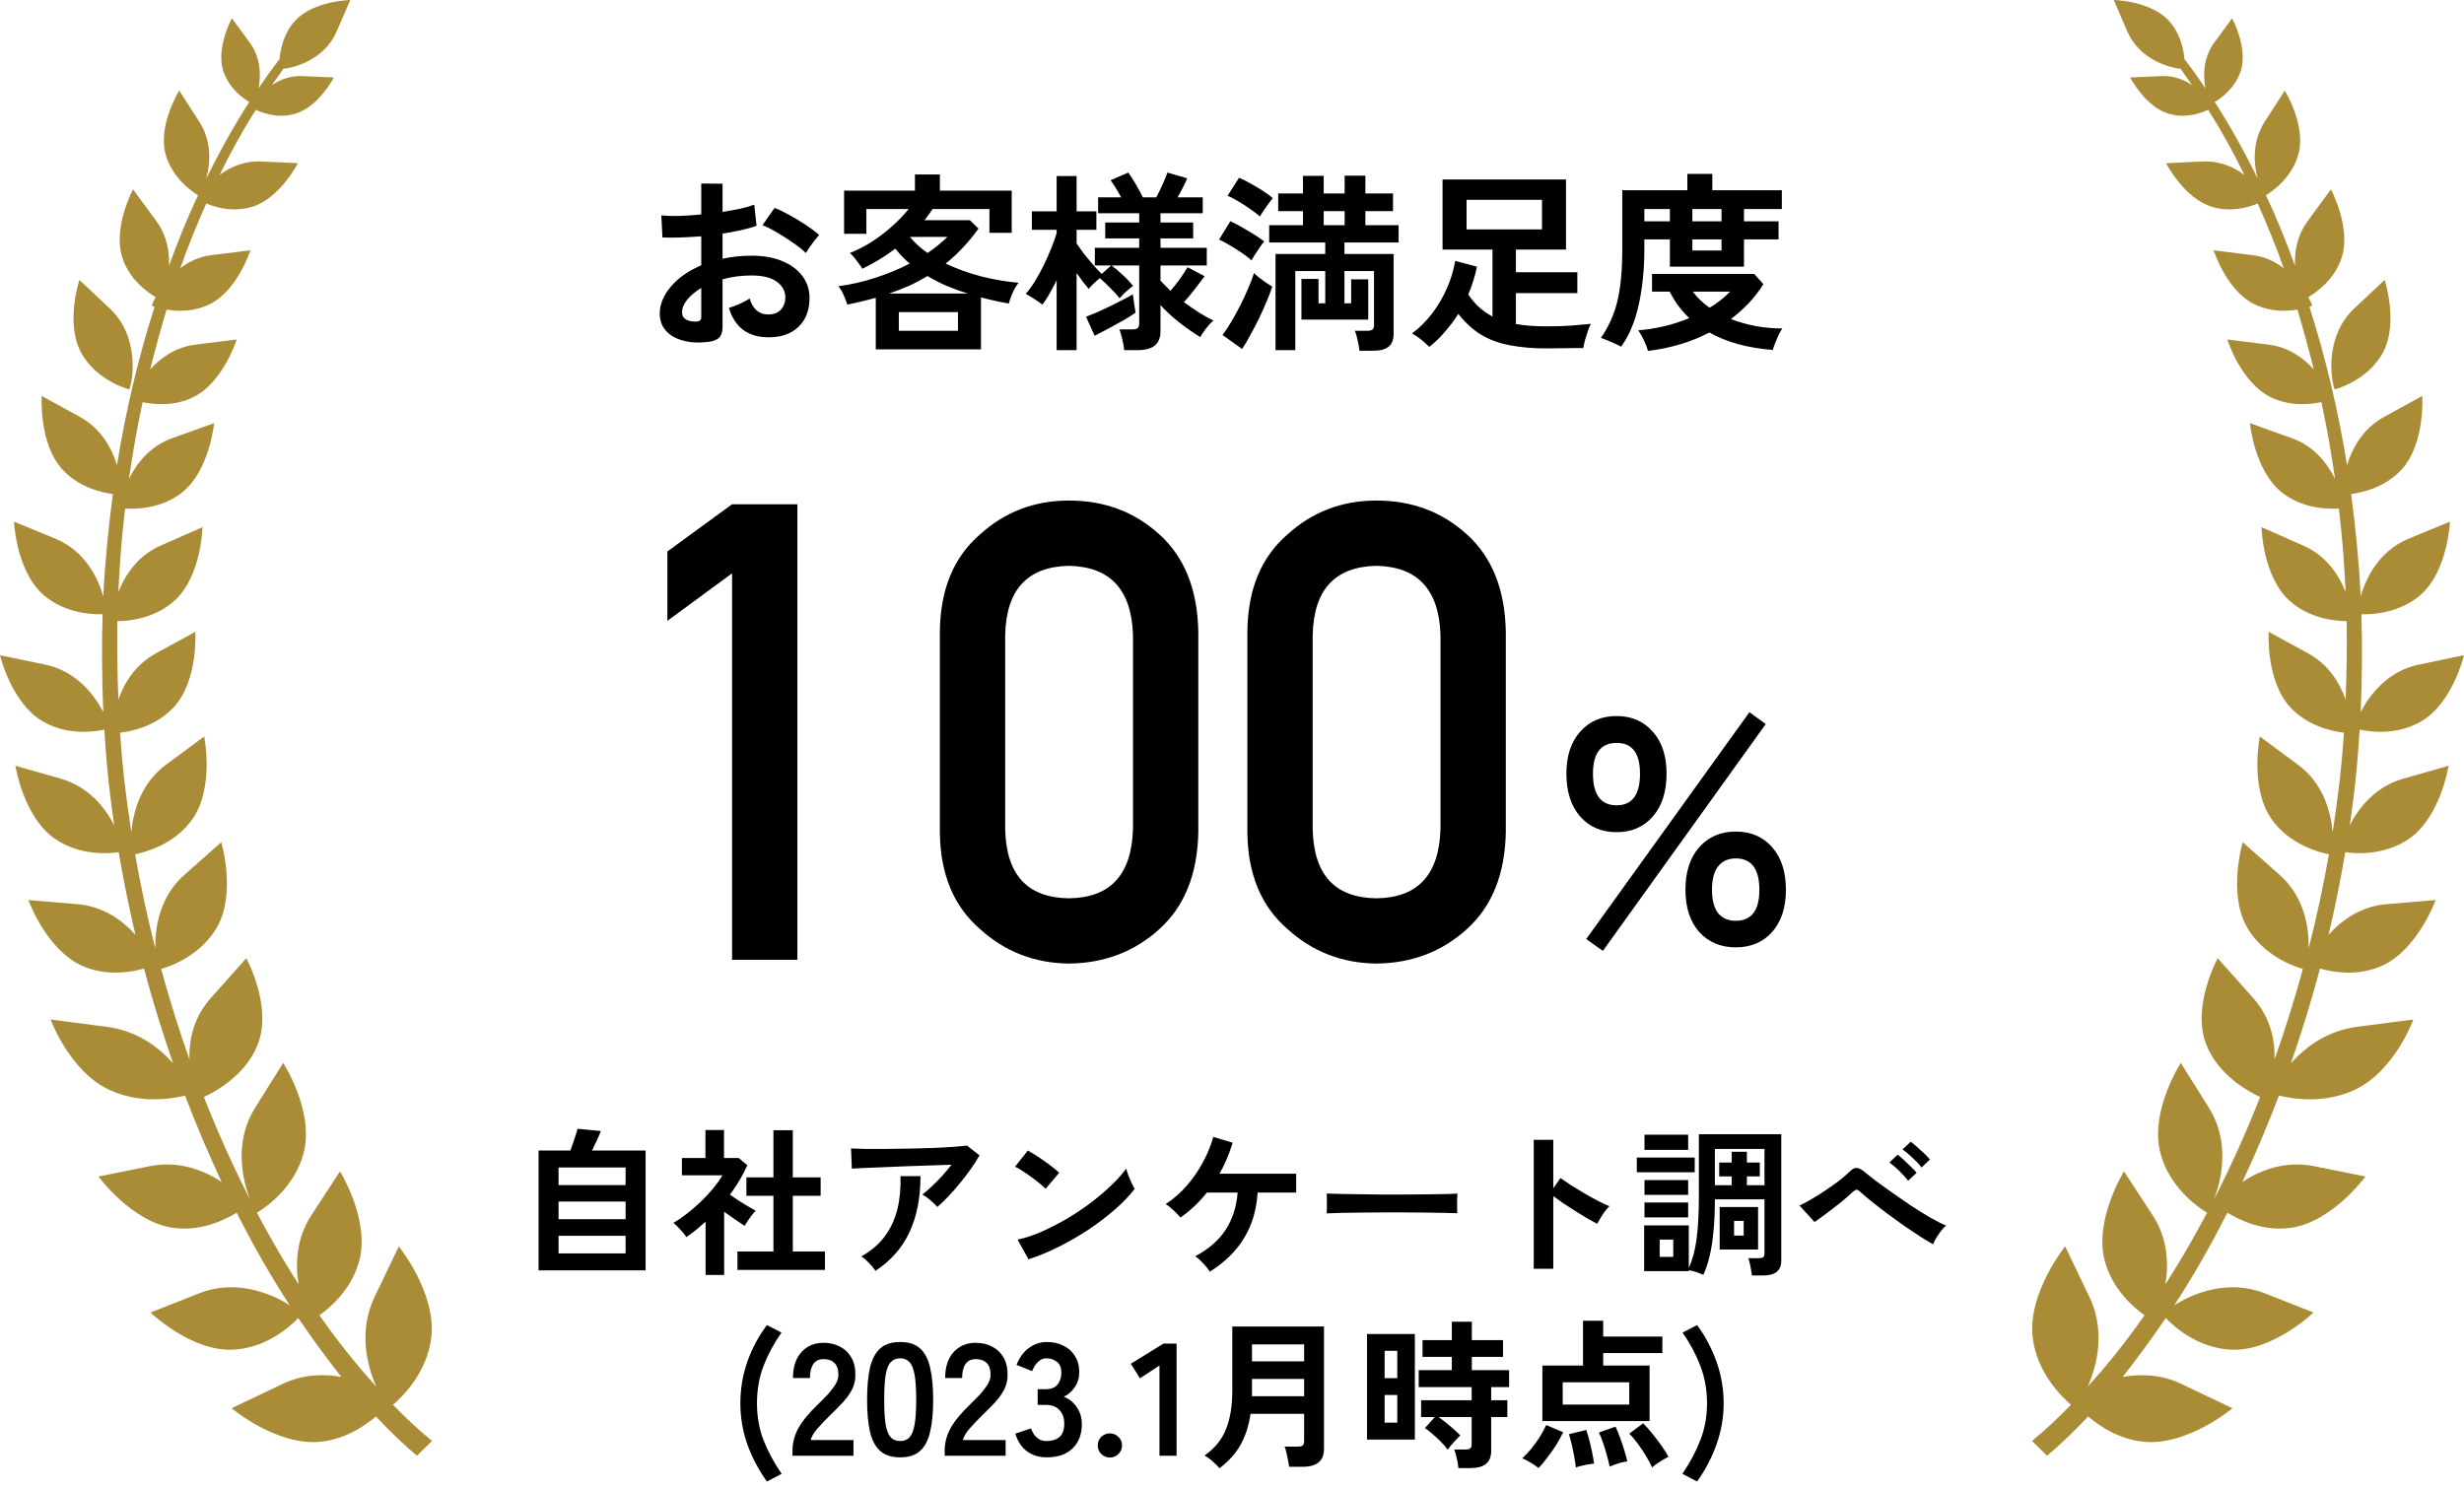 <svg width="154" height="93" viewBox="0 0 154 93" fill="none" xmlns="http://www.w3.org/2000/svg">
<path d="M101.04 52.02C100.093 52.02 99.333 51.693 98.76 51.04C98.187 50.387 97.9 49.493 97.9 48.36C97.9 47.253 98.187 46.38 98.76 45.74C99.333 45.087 100.093 44.76 101.04 44.76C101.973 44.76 102.727 45.087 103.3 45.74C103.873 46.38 104.16 47.253 104.16 48.36C104.16 49.493 103.873 50.387 103.3 51.04C102.727 51.693 101.973 52.02 101.04 52.02ZM108.48 59.22C107.547 59.22 106.787 58.9 106.2 58.26C105.627 57.607 105.34 56.727 105.34 55.62C105.34 54.5 105.627 53.613 106.2 52.96C106.787 52.307 107.547 51.98 108.48 51.98C109.427 51.98 110.187 52.307 110.76 52.96C111.333 53.613 111.62 54.5 111.62 55.62C111.62 56.727 111.333 57.607 110.76 58.26C110.187 58.9 109.427 59.22 108.48 59.22ZM100.18 59.44L99.14 58.7L109.34 44.52L110.36 45.26L100.18 59.44ZM108.48 57.56C109.467 57.56 109.96 56.913 109.96 55.62C109.96 54.313 109.467 53.66 108.48 53.66C108.013 53.66 107.647 53.827 107.38 54.16C107.127 54.48 107 54.967 107 55.62C107 56.26 107.127 56.747 107.38 57.08C107.647 57.4 108.013 57.56 108.48 57.56ZM101.04 50.34C102.013 50.34 102.5 49.68 102.5 48.36C102.5 47.08 102.013 46.44 101.04 46.44C100.053 46.44 99.56 47.08 99.56 48.36C99.56 49.68 100.053 50.34 101.04 50.34Z" fill="black"/>
<path d="M45.754 35.84V60H49.836V31.523H45.754L41.711 34.473V38.809L45.754 35.84ZM70.812 51.797C70.734 54.675 69.4 56.126 66.809 56.152C64.204 56.126 62.876 54.675 62.824 51.797V39.727C62.876 36.875 64.204 35.423 66.809 35.371C69.4 35.423 70.734 36.875 70.812 39.727V51.797ZM58.742 52.031C58.768 54.648 59.608 56.667 61.262 58.086C62.811 59.492 64.66 60.208 66.809 60.234C69.022 60.208 70.904 59.492 72.453 58.086C74.029 56.667 74.842 54.648 74.894 52.031V39.473C74.842 36.842 74.029 34.818 72.453 33.398C70.904 31.992 69.022 31.289 66.809 31.289C64.66 31.289 62.811 31.992 61.262 33.398C59.608 34.818 58.768 36.842 58.742 39.473V52.031ZM90.031 51.797C89.953 54.675 88.618 56.126 86.027 56.152C83.423 56.126 82.095 54.675 82.043 51.797V39.727C82.095 36.875 83.423 35.423 86.027 35.371C88.618 35.423 89.953 36.875 90.031 39.727V51.797ZM77.961 52.031C77.987 54.648 78.827 56.667 80.481 58.086C82.03 59.492 83.879 60.208 86.027 60.234C88.241 60.208 90.122 59.492 91.672 58.086C93.247 56.667 94.061 54.648 94.113 52.031V39.473C94.061 36.842 93.247 34.818 91.672 33.398C90.122 31.992 88.241 31.289 86.027 31.289C83.879 31.289 82.03 31.992 80.481 33.398C78.827 34.818 77.987 36.842 77.961 39.473V52.031Z" fill="black"/>
<path d="M44.26 21.372C43.668 21.444 43.144 21.416 42.688 21.288C42.232 21.168 41.876 20.964 41.62 20.676C41.364 20.388 41.236 20.028 41.236 19.596C41.236 19.028 41.464 18.472 41.92 17.928C42.384 17.376 43.02 16.928 43.828 16.584V14.772C43.388 14.804 42.96 14.828 42.544 14.844C42.136 14.86 41.756 14.86 41.404 14.844L41.332 13.464C41.636 13.496 42.008 13.508 42.448 13.5C42.888 13.484 43.348 13.452 43.828 13.404V11.472L45.16 11.484V13.248C45.56 13.184 45.932 13.116 46.276 13.044C46.628 12.964 46.916 12.88 47.14 12.792L47.284 14.112C47.004 14.216 46.68 14.308 46.312 14.388C45.944 14.468 45.56 14.54 45.16 14.604V16.176C45.44 16.112 45.732 16.064 46.036 16.032C46.34 16 46.656 15.984 46.984 15.984C47.752 15.984 48.404 16.104 48.94 16.344C49.484 16.576 49.896 16.892 50.176 17.292C50.456 17.684 50.596 18.128 50.596 18.624C50.596 19.392 50.364 19.996 49.9 20.436C49.436 20.876 48.808 21.092 48.016 21.084C47.4 21.084 46.88 20.932 46.456 20.628C46.04 20.316 45.74 19.856 45.556 19.248C45.74 19.192 45.964 19.108 46.228 18.996C46.492 18.876 46.7 18.764 46.852 18.66C47.052 19.324 47.436 19.656 48.004 19.656C48.356 19.656 48.624 19.556 48.808 19.356C48.992 19.148 49.084 18.892 49.084 18.588C49.084 18.196 48.908 17.872 48.556 17.616C48.204 17.352 47.676 17.22 46.972 17.22C46.332 17.22 45.728 17.3 45.16 17.46V20.448C45.16 20.744 45.092 20.96 44.956 21.096C44.82 21.24 44.588 21.332 44.26 21.372ZM50.368 15.816C50.176 15.624 49.916 15.416 49.588 15.192C49.26 14.96 48.924 14.744 48.58 14.544C48.236 14.336 47.928 14.18 47.656 14.076L48.412 12.996C48.7 13.108 49.016 13.26 49.36 13.452C49.704 13.644 50.04 13.848 50.368 14.064C50.696 14.28 50.972 14.488 51.196 14.688C51.116 14.776 51.016 14.896 50.896 15.048C50.784 15.2 50.676 15.348 50.572 15.492C50.476 15.636 50.408 15.744 50.368 15.816ZM43.396 20.1C43.548 20.108 43.656 20.092 43.72 20.052C43.792 20.012 43.828 19.94 43.828 19.836V18C43.46 18.224 43.168 18.468 42.952 18.732C42.736 18.996 42.628 19.26 42.628 19.524C42.628 19.708 42.696 19.848 42.832 19.944C42.968 20.04 43.156 20.092 43.396 20.1ZM54.736 21.84V18.612C54.456 18.692 54.164 18.768 53.86 18.84C53.564 18.912 53.264 18.98 52.96 19.044C52.904 18.868 52.828 18.672 52.732 18.456C52.644 18.24 52.532 18.052 52.396 17.892C53.18 17.788 53.952 17.612 54.712 17.364C55.48 17.116 56.196 16.82 56.86 16.476C56.524 16.196 56.224 15.884 55.96 15.54C55.32 16.028 54.632 16.448 53.896 16.8C53.856 16.72 53.788 16.62 53.692 16.5C53.604 16.372 53.508 16.244 53.404 16.116C53.3 15.988 53.204 15.888 53.116 15.816C53.604 15.624 54.076 15.38 54.532 15.084C54.996 14.78 55.42 14.452 55.804 14.1C56.196 13.748 56.524 13.404 56.788 13.068H54.148V14.616H52.756V11.916H57.184V10.908H58.744V11.916H63.232V14.556H61.84V13.068H58.288C58.208 13.188 58.124 13.308 58.036 13.428C57.956 13.54 57.872 13.652 57.784 13.764H60.616L61.156 14.292C60.532 15.156 59.848 15.884 59.104 16.476C59.8 16.804 60.544 17.072 61.336 17.28C62.136 17.48 62.912 17.612 63.664 17.676C63.584 17.764 63.5 17.888 63.412 18.048C63.332 18.2 63.26 18.36 63.196 18.528C63.132 18.696 63.084 18.844 63.052 18.972C62.764 18.924 62.476 18.868 62.188 18.804C61.9 18.74 61.608 18.668 61.312 18.588V21.84H54.736ZM56.176 20.676H59.872V19.512H56.176V20.676ZM55.564 18.348H60.484C60.044 18.212 59.612 18.056 59.188 17.88C58.764 17.696 58.356 17.488 57.964 17.256C57.596 17.48 57.212 17.684 56.812 17.868C56.412 18.044 55.996 18.204 55.564 18.348ZM57.976 15.816C58.208 15.656 58.428 15.492 58.636 15.324C58.844 15.156 59.036 14.984 59.212 14.808H56.872C57.168 15.176 57.536 15.512 57.976 15.816ZM66.04 21.888V17.52C65.896 17.816 65.748 18.096 65.596 18.36C65.452 18.616 65.304 18.844 65.152 19.044C65.024 18.94 64.852 18.82 64.636 18.684C64.428 18.548 64.252 18.444 64.108 18.372C64.3 18.156 64.492 17.892 64.684 17.58C64.876 17.268 65.06 16.932 65.236 16.572C65.412 16.212 65.568 15.86 65.704 15.516C65.848 15.164 65.96 14.848 66.04 14.568V14.364H64.492V13.212H66.04V11.004H67.288V13.212H68.524V14.364H67.288V15.216C67.4 15.384 67.544 15.588 67.72 15.828C67.904 16.06 68.096 16.292 68.296 16.524C68.496 16.756 68.684 16.956 68.86 17.124L69.448 16.596H68.428V15.492H71.2V14.904H69.076V13.908H71.2V13.332H68.632V12.336H70.072C69.848 11.92 69.628 11.564 69.412 11.268L70.516 10.788C70.66 10.98 70.82 11.228 70.996 11.532C71.172 11.836 71.316 12.104 71.428 12.336H72.268C72.404 12.08 72.536 11.808 72.664 11.52C72.8 11.224 72.9 10.98 72.964 10.788L74.2 11.148C74.128 11.324 74.036 11.52 73.924 11.736C73.82 11.944 73.712 12.144 73.6 12.336H75.172V13.332H72.532V13.908H74.572V14.904H72.532V15.492H75.424V16.596H72.532V17.544C72.628 17.648 72.728 17.752 72.832 17.856C72.936 17.96 73.044 18.068 73.156 18.18C73.356 17.948 73.552 17.7 73.744 17.436C73.936 17.164 74.096 16.92 74.224 16.704L75.292 17.268C75.116 17.508 74.908 17.78 74.668 18.084C74.436 18.388 74.212 18.656 73.996 18.888C74.3 19.112 74.608 19.324 74.92 19.524C75.232 19.724 75.54 19.896 75.844 20.04C75.7 20.152 75.548 20.312 75.388 20.52C75.228 20.728 75.104 20.912 75.016 21.072C74.56 20.792 74.104 20.472 73.648 20.112C73.2 19.752 72.828 19.404 72.532 19.068V20.688C72.532 21.104 72.412 21.408 72.172 21.6C71.94 21.792 71.58 21.888 71.092 21.888H70.264C70.248 21.704 70.208 21.48 70.144 21.216C70.088 20.952 70.028 20.744 69.964 20.592H70.756C70.916 20.592 71.028 20.568 71.092 20.52C71.164 20.464 71.2 20.36 71.2 20.208V16.596H69.472C69.68 16.748 69.916 16.948 70.18 17.196C70.452 17.444 70.664 17.672 70.816 17.88C70.696 17.96 70.552 18.076 70.384 18.228C70.224 18.372 70.088 18.512 69.976 18.648C69.816 18.44 69.62 18.224 69.388 18C69.164 17.768 68.948 17.564 68.74 17.388C68.612 17.492 68.48 17.608 68.344 17.736C68.216 17.864 68.116 17.972 68.044 18.06C67.94 17.94 67.82 17.792 67.684 17.616C67.556 17.44 67.424 17.256 67.288 17.064V21.888H66.04ZM68.416 20.988L67.876 19.8C68.068 19.728 68.296 19.636 68.56 19.524C68.824 19.404 69.1 19.276 69.388 19.14C69.676 18.996 69.944 18.86 70.192 18.732C70.448 18.604 70.652 18.492 70.804 18.396C70.812 18.468 70.828 18.588 70.852 18.756C70.876 18.916 70.9 19.076 70.924 19.236C70.948 19.388 70.964 19.492 70.972 19.548C70.788 19.676 70.54 19.832 70.228 20.016C69.916 20.192 69.596 20.368 69.268 20.544C68.94 20.72 68.656 20.868 68.416 20.988ZM84.964 21.924C84.956 21.812 84.936 21.676 84.904 21.516C84.872 21.356 84.836 21.196 84.796 21.036C84.756 20.884 84.716 20.764 84.676 20.676H85.48C85.616 20.676 85.716 20.652 85.78 20.604C85.844 20.548 85.876 20.456 85.876 20.328V16.944H84.028V18.96H84.448V17.46H85.516V19.98H81.34V17.436H82.408V18.96H82.828V16.944H80.956V21.888H79.72V15.876H82.828V15.156H79.324V14.076H81.436V13.2H79.888V12.096H81.436V10.992H82.732V12.096H84.04V10.98H85.336V12.096H87.064V13.2H85.336V14.076H87.412V15.156H84.028V15.876H87.1V20.868C87.1 21.236 86.996 21.504 86.788 21.672C86.58 21.84 86.264 21.924 85.84 21.924H84.964ZM77.632 21.816L76.408 20.94C76.592 20.7 76.78 20.416 76.972 20.088C77.164 19.76 77.352 19.416 77.536 19.056C77.72 18.688 77.884 18.332 78.028 17.988C78.18 17.644 78.296 17.336 78.376 17.064C78.44 17.136 78.54 17.228 78.676 17.34C78.82 17.452 78.968 17.56 79.12 17.664C79.28 17.768 79.412 17.852 79.516 17.916C79.428 18.196 79.308 18.512 79.156 18.864C79.012 19.208 78.852 19.564 78.676 19.932C78.5 20.292 78.32 20.636 78.136 20.964C77.96 21.292 77.792 21.576 77.632 21.816ZM78.22 16.284C78.084 16.148 77.892 15.996 77.644 15.828C77.404 15.66 77.152 15.5 76.888 15.348C76.632 15.188 76.4 15.064 76.192 14.976L76.9 13.824C77.252 13.992 77.624 14.196 78.016 14.436C78.416 14.668 78.748 14.888 79.012 15.096C78.948 15.168 78.86 15.284 78.748 15.444C78.644 15.596 78.54 15.752 78.436 15.912C78.34 16.064 78.268 16.188 78.22 16.284ZM78.748 13.536C78.612 13.408 78.42 13.26 78.172 13.092C77.932 12.916 77.68 12.752 77.416 12.6C77.16 12.44 76.928 12.32 76.72 12.24L77.44 11.112C77.656 11.2 77.896 11.32 78.16 11.472C78.424 11.616 78.68 11.768 78.928 11.928C79.176 12.088 79.384 12.24 79.552 12.384C79.488 12.456 79.4 12.568 79.288 12.72C79.184 12.864 79.08 13.012 78.976 13.164C78.872 13.316 78.796 13.44 78.748 13.536ZM82.732 14.076H84.04V13.2H82.732V14.076ZM96.64 21.78C95.816 21.78 95.068 21.716 94.396 21.588C93.732 21.468 93.132 21.252 92.596 20.94C92.068 20.62 91.584 20.18 91.144 19.62C90.88 20.036 90.592 20.42 90.28 20.772C89.976 21.124 89.66 21.428 89.332 21.684C89.204 21.556 89.04 21.408 88.84 21.24C88.64 21.08 88.444 20.948 88.252 20.844C88.74 20.476 89.168 20.048 89.536 19.56C89.904 19.064 90.208 18.54 90.448 17.988C90.688 17.428 90.856 16.868 90.952 16.308L92.308 16.668C92.252 16.964 92.176 17.26 92.08 17.556C91.992 17.844 91.888 18.128 91.768 18.408C91.976 18.72 92.204 18.988 92.452 19.212C92.708 19.436 92.984 19.628 93.28 19.788V15.6H90.16V11.22H97.876V15.6H94.744V17.016H98.584V18.324H94.744V20.256C95.296 20.352 95.928 20.4 96.64 20.4C97.264 20.4 97.788 20.384 98.212 20.352C98.636 20.32 99.04 20.284 99.424 20.244C99.368 20.356 99.308 20.504 99.244 20.688C99.18 20.872 99.12 21.06 99.064 21.252C99.016 21.444 98.98 21.612 98.956 21.756C98.908 21.756 98.76 21.756 98.512 21.756C98.272 21.764 97.984 21.768 97.648 21.768C97.312 21.776 96.976 21.78 96.64 21.78ZM91.66 14.34H96.376V12.492H91.66V14.34ZM101.32 21.672C101.216 21.608 101.08 21.54 100.912 21.468C100.752 21.396 100.592 21.328 100.432 21.264C100.28 21.2 100.156 21.152 100.06 21.12C100.372 20.672 100.624 20.196 100.816 19.692C101.016 19.188 101.16 18.608 101.248 17.952C101.344 17.288 101.392 16.512 101.392 15.624V11.892H105.46V10.872H107.02V11.892H111.364V13.068H109V13.836H111.16V14.964H109V16.668H104.368V14.964H102.772V15.552C102.772 16.824 102.656 17.984 102.424 19.032C102.2 20.08 101.832 20.96 101.32 21.672ZM103 21.936C102.96 21.776 102.88 21.564 102.76 21.3C102.64 21.044 102.516 20.828 102.388 20.652C103.548 20.548 104.612 20.292 105.58 19.884C105.076 19.404 104.668 18.852 104.356 18.228H103.252V17.124H109.636L110.212 17.76C109.948 18.184 109.644 18.58 109.3 18.948C108.956 19.308 108.584 19.64 108.184 19.944C108.68 20.136 109.204 20.284 109.756 20.388C110.308 20.484 110.856 20.532 111.4 20.532C111.336 20.612 111.26 20.74 111.172 20.916C111.092 21.092 111.016 21.272 110.944 21.456C110.872 21.64 110.824 21.78 110.8 21.876C110 21.812 109.268 21.688 108.604 21.504C107.948 21.32 107.36 21.08 106.84 20.784C106.256 21.088 105.64 21.336 104.992 21.528C104.344 21.72 103.68 21.856 103 21.936ZM105.772 13.836H107.596V13.068H105.772V13.836ZM106.852 19.236C107.092 19.092 107.32 18.936 107.536 18.768C107.752 18.592 107.952 18.412 108.136 18.228H105.796C106.092 18.62 106.444 18.956 106.852 19.236ZM105.772 15.66H107.596V14.964H105.772V15.66ZM102.772 13.836H104.368V13.068H102.772V13.836Z" fill="black"/>
<path d="M33.66 79.41V71.92H35.65C35.71 71.767 35.77 71.597 35.83 71.41C35.897 71.223 35.953 71.05 36 70.89C36.053 70.73 36.083 70.62 36.09 70.56L37.55 70.7C37.51 70.827 37.433 71.01 37.32 71.25C37.213 71.483 37.107 71.707 37 71.92H40.35V79.41H33.66ZM34.91 78.35H39.1V77.25H34.91V78.35ZM34.91 76.21H39.1V75.11H34.91V76.21ZM34.91 74.08H39.1V72.98H34.91V74.08ZM46.09 79.38V78.23H48.34V74.75H46.65V73.6H48.34V70.65H49.55V73.6H51.29V74.75H49.55V78.23H51.56V79.38H46.09ZM44.1 79.7V76.37C43.913 76.537 43.72 76.703 43.52 76.87C43.32 77.03 43.113 77.183 42.9 77.33C42.813 77.197 42.687 77.04 42.52 76.86C42.353 76.68 42.21 76.54 42.09 76.44C42.357 76.287 42.637 76.097 42.93 75.87C43.23 75.637 43.523 75.383 43.81 75.11C44.097 74.83 44.357 74.55 44.59 74.27C44.823 73.983 45.01 73.717 45.15 73.47H42.62V72.39H44.09V70.64H45.25V72.39H46.17L46.71 72.84C46.43 73.467 46.067 74.08 45.62 74.68C45.793 74.8 45.98 74.927 46.18 75.06C46.387 75.187 46.583 75.307 46.77 75.42C46.957 75.527 47.11 75.613 47.23 75.68C47.163 75.747 47.083 75.84 46.99 75.96C46.903 76.073 46.817 76.193 46.73 76.32C46.65 76.44 46.587 76.543 46.54 76.63C46.36 76.51 46.157 76.373 45.93 76.22C45.703 76.06 45.48 75.903 45.26 75.75V79.7H44.1ZM58.58 75.45C58.52 75.37 58.433 75.28 58.32 75.18C58.213 75.08 58.1 74.983 57.98 74.89C57.86 74.797 57.75 74.723 57.65 74.67C57.83 74.53 58.027 74.36 58.24 74.16C58.453 73.96 58.667 73.743 58.88 73.51C59.093 73.277 59.29 73.043 59.47 72.81C59.103 72.817 58.68 72.83 58.2 72.85C57.727 72.863 57.237 72.88 56.73 72.9C56.23 72.92 55.747 72.94 55.28 72.96C54.813 72.98 54.4 72.997 54.04 73.01C53.68 73.023 53.413 73.037 53.24 73.05L53.19 71.79C53.41 71.803 53.71 71.813 54.09 71.82C54.477 71.82 54.907 71.82 55.38 71.82C55.86 71.813 56.353 71.807 56.86 71.8C57.367 71.787 57.853 71.773 58.32 71.76C58.793 71.74 59.213 71.717 59.58 71.69C59.953 71.663 60.237 71.637 60.43 71.61L61.22 72.22C61.073 72.487 60.893 72.77 60.68 73.07C60.467 73.37 60.237 73.67 59.99 73.97C59.75 74.263 59.507 74.54 59.26 74.8C59.02 75.053 58.793 75.27 58.58 75.45ZM54.72 79.44C54.66 79.353 54.58 79.25 54.48 79.13C54.38 79.017 54.273 78.907 54.16 78.8C54.047 78.687 53.937 78.6 53.83 78.54C54.45 78.193 54.943 77.77 55.31 77.27C55.677 76.77 55.937 76.203 56.09 75.57C56.243 74.937 56.307 74.253 56.28 73.52H57.53C57.53 74.88 57.3 76.05 56.84 77.03C56.387 78.003 55.68 78.807 54.72 79.44ZM64.28 78.72L63.6 77.49C64.073 77.39 64.57 77.227 65.09 77C65.617 76.767 66.143 76.497 66.67 76.19C67.197 75.877 67.697 75.543 68.17 75.19C68.643 74.83 69.07 74.467 69.45 74.1C69.837 73.733 70.15 73.383 70.39 73.05C70.417 73.163 70.46 73.303 70.52 73.47C70.587 73.637 70.657 73.8 70.73 73.96C70.803 74.113 70.867 74.233 70.92 74.32C70.593 74.74 70.183 75.167 69.69 75.6C69.203 76.027 68.663 76.44 68.07 76.84C67.477 77.233 66.857 77.593 66.21 77.92C65.563 78.247 64.92 78.513 64.28 78.72ZM65.35 74.31C65.263 74.217 65.14 74.107 64.98 73.98C64.827 73.853 64.653 73.72 64.46 73.58C64.273 73.44 64.09 73.313 63.91 73.2C63.73 73.08 63.573 72.99 63.44 72.93L64.24 71.92C64.373 71.993 64.53 72.087 64.71 72.2C64.89 72.313 65.073 72.437 65.26 72.57C65.453 72.703 65.633 72.837 65.8 72.97C65.967 73.097 66.1 73.21 66.2 73.31L65.35 74.31ZM75.62 79.49C75.52 79.337 75.38 79.163 75.2 78.97C75.02 78.777 74.853 78.63 74.7 78.53C75.533 78.09 76.167 77.54 76.6 76.88C77.033 76.213 77.283 75.437 77.35 74.55H75.43C75.183 74.857 74.923 75.14 74.65 75.4C74.377 75.66 74.087 75.897 73.78 76.11C73.673 75.983 73.53 75.833 73.35 75.66C73.17 75.487 73.003 75.357 72.85 75.27C73.343 74.95 73.787 74.563 74.18 74.11C74.573 73.657 74.91 73.167 75.19 72.64C75.477 72.113 75.69 71.59 75.83 71.07L77.04 71.43C76.94 71.77 76.82 72.103 76.68 72.43C76.547 72.75 76.393 73.063 76.22 73.37H81.01V74.55H78.6C78.533 75.637 78.25 76.587 77.75 77.4C77.257 78.213 76.547 78.91 75.62 79.49ZM82.92 75.85C82.927 75.757 82.93 75.63 82.93 75.47C82.93 75.31 82.93 75.15 82.93 74.99C82.93 74.83 82.927 74.703 82.92 74.61C83.047 74.617 83.27 74.623 83.59 74.63C83.917 74.637 84.303 74.643 84.75 74.65C85.203 74.657 85.687 74.663 86.2 74.67C86.713 74.67 87.227 74.67 87.74 74.67C88.253 74.67 88.737 74.667 89.19 74.66C89.65 74.653 90.047 74.647 90.38 74.64C90.713 74.633 90.95 74.623 91.09 74.61C91.083 74.697 91.077 74.82 91.07 74.98C91.07 75.14 91.07 75.303 91.07 75.47C91.077 75.63 91.08 75.753 91.08 75.84C90.913 75.833 90.667 75.827 90.34 75.82C90.02 75.813 89.643 75.807 89.21 75.8C88.783 75.793 88.327 75.79 87.84 75.79C87.36 75.79 86.873 75.79 86.38 75.79C85.887 75.79 85.417 75.793 84.97 75.8C84.523 75.807 84.12 75.813 83.76 75.82C83.407 75.827 83.127 75.837 82.92 75.85ZM95.86 79.31V71.25H97.08V74.28L97.53 73.64C97.69 73.753 97.9 73.897 98.16 74.07C98.427 74.237 98.71 74.41 99.01 74.59C99.31 74.763 99.6 74.923 99.88 75.07C100.16 75.217 100.397 75.327 100.59 75.4C100.51 75.473 100.417 75.58 100.31 75.72C100.21 75.853 100.117 75.993 100.03 76.14C99.943 76.28 99.873 76.4 99.82 76.5C99.66 76.413 99.46 76.303 99.22 76.17C98.987 76.03 98.737 75.877 98.47 75.71C98.21 75.543 97.957 75.38 97.71 75.22C97.47 75.053 97.26 74.903 97.08 74.77V79.31H95.86ZM109.49 79.73C109.483 79.637 109.467 79.52 109.44 79.38C109.42 79.24 109.393 79.103 109.36 78.97C109.333 78.837 109.303 78.73 109.27 78.65H109.94C110.06 78.65 110.147 78.63 110.2 78.59C110.253 78.55 110.28 78.47 110.28 78.35V74.97H107.18C107.18 75.737 107.15 76.41 107.09 76.99C107.037 77.57 106.957 78.08 106.85 78.52C106.75 78.953 106.62 79.343 106.46 79.69C106.327 79.63 106.173 79.57 106 79.51C105.827 79.457 105.677 79.42 105.55 79.4V79.46H102.76V76.6H105.55V79.26C105.783 78.747 105.947 78.137 106.04 77.43C106.133 76.723 106.18 75.833 106.18 74.76V70.9H111.33V78.8C111.33 79.42 110.957 79.73 110.21 79.73H109.49ZM107.48 78.11V75.45H109.88V78.11H107.48ZM107.18 74.09H108.23V73.54H107.45V72.67H108.23V72H109.18V72.67H109.99V73.54H109.18V74.09H110.28V71.82H107.18V74.09ZM102.3 73.28V72.36H105.92V73.28H102.3ZM102.78 71.88V70.93H105.51V71.88H102.78ZM102.78 76.1V75.17H105.51V76.1H102.78ZM102.78 74.69V73.77H105.51V74.69H102.78ZM103.73 78.57H104.58V77.49H103.73V78.57ZM108.38 77.24H108.98V76.32H108.38V77.24ZM120.82 77.78C120.6 77.66 120.333 77.5 120.02 77.3C119.713 77.1 119.383 76.88 119.03 76.64C118.683 76.393 118.337 76.143 117.99 75.89C117.643 75.63 117.32 75.38 117.02 75.14C116.72 74.9 116.47 74.69 116.27 74.51C116.17 74.417 116.093 74.37 116.04 74.37C115.987 74.37 115.913 74.41 115.82 74.49C115.613 74.683 115.373 74.893 115.1 75.12C114.827 75.34 114.543 75.56 114.25 75.78C113.963 76 113.683 76.203 113.41 76.39L112.47 75.36C112.67 75.267 112.913 75.137 113.2 74.97C113.487 74.803 113.78 74.62 114.08 74.42C114.387 74.213 114.673 74.01 114.94 73.81C115.207 73.603 115.423 73.417 115.59 73.25C115.757 73.077 115.91 72.997 116.05 73.01C116.197 73.023 116.363 73.11 116.55 73.27C116.703 73.397 116.93 73.577 117.23 73.81C117.537 74.037 117.883 74.287 118.27 74.56C118.657 74.833 119.053 75.107 119.46 75.38C119.873 75.647 120.267 75.89 120.64 76.11C121.02 76.33 121.35 76.497 121.63 76.61C121.537 76.683 121.433 76.793 121.32 76.94C121.213 77.08 121.113 77.227 121.02 77.38C120.927 77.533 120.86 77.667 120.82 77.78ZM119.26 73.81C119.113 73.617 118.927 73.41 118.7 73.19C118.473 72.97 118.27 72.797 118.09 72.67L118.6 72.18C118.707 72.253 118.837 72.363 118.99 72.51C119.143 72.65 119.293 72.793 119.44 72.94C119.593 73.087 119.71 73.21 119.79 73.31L119.26 73.81ZM120.1 72.98C119.953 72.787 119.763 72.583 119.53 72.37C119.297 72.15 119.09 71.977 118.91 71.85L119.42 71.37C119.527 71.443 119.657 71.55 119.81 71.69C119.963 71.823 120.117 71.963 120.27 72.11C120.423 72.257 120.54 72.38 120.62 72.48L120.1 72.98ZM47.932 92.61C47.405 91.87 46.995 91.09 46.702 90.27C46.415 89.443 46.272 88.593 46.272 87.72C46.272 86.833 46.415 85.973 46.702 85.14C46.995 84.307 47.405 83.537 47.932 82.83L48.842 83.3C48.375 83.967 48.002 84.66 47.722 85.38C47.448 86.1 47.312 86.88 47.312 87.72C47.312 88.547 47.448 89.317 47.722 90.03C48.002 90.737 48.378 91.437 48.852 92.13L47.932 92.61ZM49.531 91V90.67C49.531 90.19 49.654 89.723 49.901 89.27C50.154 88.817 50.574 88.31 51.161 87.75C51.368 87.55 51.564 87.35 51.751 87.15C51.938 86.943 52.091 86.743 52.211 86.55C52.331 86.35 52.394 86.16 52.401 85.98C52.408 85.633 52.328 85.377 52.161 85.21C52.001 85.043 51.771 84.96 51.471 84.96C51.184 84.96 50.971 85.063 50.831 85.27C50.691 85.477 50.621 85.767 50.621 86.14H49.561C49.561 85.447 49.738 84.907 50.091 84.52C50.444 84.133 50.904 83.94 51.471 83.94C51.858 83.94 52.201 84.02 52.501 84.18C52.808 84.34 53.048 84.573 53.221 84.88C53.394 85.187 53.474 85.563 53.461 86.01C53.454 86.323 53.381 86.613 53.241 86.88C53.101 87.147 52.914 87.407 52.681 87.66C52.454 87.907 52.194 88.17 51.901 88.45C51.594 88.75 51.321 89.037 51.081 89.31C50.848 89.583 50.711 89.82 50.671 90.02H53.341V91H49.531ZM56.263 91.1C55.73 91.1 55.313 90.967 55.013 90.7C54.713 90.433 54.5 90.033 54.373 89.5C54.253 88.967 54.193 88.3 54.193 87.5C54.193 86.7 54.253 86.033 54.373 85.5C54.5 84.96 54.713 84.557 55.013 84.29C55.313 84.023 55.73 83.89 56.263 83.89C56.797 83.89 57.21 84.023 57.503 84.29C57.803 84.557 58.013 84.96 58.133 85.5C58.26 86.033 58.323 86.7 58.323 87.5C58.323 88.3 58.26 88.967 58.133 89.5C58.013 90.033 57.803 90.433 57.503 90.7C57.21 90.967 56.797 91.1 56.263 91.1ZM56.263 90.08C56.51 90.08 56.703 90.003 56.843 89.85C56.99 89.69 57.096 89.423 57.163 89.05C57.23 88.677 57.263 88.16 57.263 87.5C57.263 86.833 57.23 86.313 57.163 85.94C57.096 85.567 56.99 85.303 56.843 85.15C56.703 84.99 56.51 84.91 56.263 84.91C56.017 84.91 55.82 84.99 55.673 85.15C55.526 85.303 55.42 85.567 55.353 85.94C55.293 86.313 55.263 86.833 55.263 87.5C55.263 88.16 55.293 88.677 55.353 89.05C55.42 89.423 55.526 89.69 55.673 89.85C55.82 90.003 56.017 90.08 56.263 90.08ZM59.043 91V90.67C59.043 90.19 59.166 89.723 59.413 89.27C59.666 88.817 60.086 88.31 60.673 87.75C60.879 87.55 61.076 87.35 61.263 87.15C61.449 86.943 61.603 86.743 61.723 86.55C61.843 86.35 61.906 86.16 61.913 85.98C61.919 85.633 61.839 85.377 61.673 85.21C61.513 85.043 61.283 84.96 60.983 84.96C60.696 84.96 60.483 85.063 60.343 85.27C60.203 85.477 60.133 85.767 60.133 86.14H59.073C59.073 85.447 59.249 84.907 59.603 84.52C59.956 84.133 60.416 83.94 60.983 83.94C61.369 83.94 61.713 84.02 62.013 84.18C62.319 84.34 62.559 84.573 62.733 84.88C62.906 85.187 62.986 85.563 62.973 86.01C62.966 86.323 62.893 86.613 62.753 86.88C62.613 87.147 62.426 87.407 62.193 87.66C61.966 87.907 61.706 88.17 61.413 88.45C61.106 88.75 60.833 89.037 60.593 89.31C60.359 89.583 60.223 89.82 60.183 90.02H62.853V91H59.043ZM65.425 91.1C64.951 91.1 64.541 90.977 64.195 90.73C63.855 90.477 63.608 90.107 63.455 89.62L64.435 89.29C64.468 89.383 64.522 89.493 64.595 89.62C64.668 89.74 64.772 89.847 64.905 89.94C65.038 90.033 65.205 90.08 65.405 90.08C65.745 90.08 66.015 89.997 66.215 89.83C66.415 89.663 66.515 89.383 66.515 88.99C66.515 88.637 66.415 88.353 66.215 88.14C66.015 87.927 65.728 87.82 65.355 87.82H64.855V86.84H65.355C65.688 86.84 65.935 86.743 66.095 86.55C66.255 86.35 66.335 86.107 66.335 85.82C66.335 85.487 66.238 85.253 66.045 85.12C65.858 84.98 65.645 84.91 65.405 84.91C65.231 84.91 65.085 84.96 64.965 85.06C64.845 85.153 64.745 85.263 64.665 85.39C64.591 85.51 64.538 85.617 64.505 85.71L63.535 85.32C63.708 84.867 63.962 84.517 64.295 84.27C64.635 84.017 65.011 83.89 65.425 83.89C65.832 83.89 66.185 83.97 66.485 84.13C66.791 84.283 67.028 84.5 67.195 84.78C67.368 85.06 67.455 85.39 67.455 85.77C67.455 86.117 67.362 86.43 67.175 86.71C66.995 86.983 66.765 87.183 66.485 87.31C66.818 87.437 67.088 87.653 67.295 87.96C67.508 88.267 67.615 88.623 67.615 89.03C67.615 89.663 67.421 90.167 67.035 90.54C66.655 90.913 66.118 91.1 65.425 91.1ZM69.369 91.11C69.162 91.11 68.982 91.037 68.829 90.89C68.682 90.743 68.609 90.567 68.609 90.36C68.609 90.147 68.682 89.967 68.829 89.82C68.982 89.673 69.162 89.6 69.369 89.6C69.576 89.6 69.752 89.673 69.899 89.82C70.052 89.967 70.129 90.147 70.129 90.36C70.129 90.567 70.052 90.743 69.899 90.89C69.752 91.037 69.576 91.11 69.369 91.11ZM72.467 91V85.36L71.247 86.16L70.677 85.25L72.717 83.99H73.537V91H72.467ZM76.219 91.78C76.112 91.653 75.966 91.507 75.779 91.34C75.599 91.18 75.432 91.063 75.279 90.99C75.912 90.55 76.359 90.003 76.619 89.35C76.886 88.697 77.019 87.893 77.019 86.94V82.92H82.749V90.58C82.749 91.32 82.306 91.69 81.419 91.69H80.569C80.556 91.57 80.532 91.43 80.499 91.27C80.472 91.11 80.439 90.953 80.399 90.8C80.366 90.647 80.329 90.523 80.289 90.43H81.099C81.246 90.43 81.349 90.407 81.409 90.36C81.476 90.313 81.509 90.22 81.509 90.08V88.38H78.159C78.052 89.113 77.846 89.757 77.539 90.31C77.232 90.857 76.792 91.347 76.219 91.78ZM78.249 87.28H81.509V86.2H78.249V87.28ZM78.249 85.1H81.509V84.04H78.249V85.1ZM91.149 91.77C91.136 91.603 91.102 91.403 91.049 91.17C91.002 90.937 90.949 90.75 90.889 90.61H91.589C91.729 90.61 91.829 90.587 91.889 90.54C91.949 90.493 91.979 90.403 91.979 90.27V88.58H89.909C90.062 88.687 90.226 88.81 90.399 88.95C90.572 89.09 90.736 89.23 90.889 89.37C91.049 89.503 91.176 89.627 91.269 89.74C91.196 89.8 91.102 89.89 90.989 90.01C90.882 90.123 90.779 90.24 90.679 90.36C90.586 90.473 90.519 90.56 90.479 90.62C90.379 90.473 90.242 90.313 90.069 90.14C89.896 89.96 89.716 89.793 89.529 89.64C89.349 89.48 89.192 89.357 89.059 89.27L89.679 88.58H88.819V87.53H91.979V86.71H88.669V85.65H90.739V84.82H88.909V83.77H90.739V82.62H91.989V83.77H93.939V84.82H91.989V85.65H94.319V86.71H93.199V87.53H94.209V88.58H93.199V90.7C93.199 91.413 92.772 91.77 91.919 91.77H91.149ZM85.439 89.99V83.39H88.429V89.99H85.439ZM86.539 88.93H87.329V87.2H86.539V88.93ZM86.539 86.15H87.329V84.44H86.539V86.15ZM96.399 88.83V85.36H98.939V82.56H100.199V83.55H103.899V84.58H100.199V85.36H103.099V88.83H96.399ZM97.669 87.8H101.829V86.41H97.669V87.8ZM96.159 91.77C96.032 91.663 95.869 91.55 95.669 91.43C95.469 91.31 95.292 91.22 95.139 91.16C95.319 91 95.506 90.803 95.699 90.57C95.892 90.33 96.072 90.08 96.239 89.82C96.406 89.553 96.539 89.307 96.639 89.08L97.699 89.53C97.579 89.783 97.432 90.05 97.259 90.33C97.086 90.603 96.902 90.863 96.709 91.11C96.522 91.363 96.339 91.583 96.159 91.77ZM103.259 91.73C103.166 91.523 103.039 91.287 102.879 91.02C102.719 90.753 102.546 90.493 102.359 90.24C102.172 89.987 101.996 89.78 101.829 89.62L102.699 88.97C102.879 89.15 103.069 89.367 103.269 89.62C103.476 89.867 103.669 90.12 103.849 90.38C104.029 90.633 104.172 90.863 104.279 91.07C104.186 91.11 104.072 91.17 103.939 91.25C103.806 91.33 103.676 91.413 103.549 91.5C103.429 91.587 103.332 91.663 103.259 91.73ZM100.599 91.68C100.566 91.48 100.509 91.243 100.429 90.97C100.356 90.69 100.272 90.42 100.179 90.16C100.092 89.9 100.009 89.697 99.929 89.55L100.969 89.18C101.069 89.387 101.166 89.62 101.259 89.88C101.352 90.14 101.439 90.4 101.519 90.66C101.599 90.913 101.662 91.143 101.709 91.35C101.609 91.363 101.486 91.387 101.339 91.42C101.199 91.46 101.062 91.503 100.929 91.55C100.796 91.597 100.686 91.64 100.599 91.68ZM98.489 91.73C98.469 91.537 98.436 91.31 98.389 91.05C98.342 90.79 98.289 90.533 98.229 90.28C98.169 90.02 98.112 89.81 98.059 89.65L99.139 89.39C99.199 89.55 99.262 89.757 99.329 90.01C99.396 90.263 99.456 90.523 99.509 90.79C99.562 91.05 99.602 91.283 99.629 91.49C99.482 91.503 99.292 91.533 99.059 91.58C98.832 91.627 98.642 91.677 98.489 91.73ZM106.069 92.61L105.149 92.13C105.622 91.437 105.996 90.737 106.269 90.03C106.549 89.317 106.689 88.547 106.689 87.72C106.689 86.88 106.549 86.1 106.269 85.38C105.996 84.66 105.626 83.967 105.159 83.3L106.069 82.83C106.589 83.537 106.996 84.307 107.289 85.14C107.582 85.973 107.729 86.833 107.729 87.72C107.729 88.593 107.582 89.443 107.289 90.27C107.002 91.09 106.596 91.87 106.069 92.61Z" fill="black"/>
<path d="M8.081 24.343C8.295 23.848 8.765 21.071 6.862 19.285C4.96 17.498 4.96 17.498 4.96 17.498C4.96 17.498 4.083 20.146 5.045 21.997C6.007 23.826 8.081 24.343 8.081 24.343ZM26.957 83.596C27.278 80.82 24.926 77.914 24.926 77.914C24.926 77.914 24.926 77.914 23.409 81.078C22.404 83.187 22.917 85.318 23.515 86.674C22.276 85.318 21.1 83.833 19.967 82.219C20.694 81.702 22.019 80.54 22.468 78.753C23.109 76.214 21.249 73.222 21.249 73.222C21.249 73.222 21.249 73.222 19.454 75.977C18.513 77.419 18.449 79.012 18.663 80.281C16.418 76.773 14.409 72.813 12.741 68.573C13.447 68.25 15.328 67.238 16.097 65.323C17.059 62.934 15.392 59.899 15.392 59.899C15.392 59.899 15.392 59.899 13.169 62.396C12.078 63.623 11.8 65.043 11.843 66.227C11.181 64.376 10.603 62.503 10.069 60.566C10.625 60.416 12.549 59.748 13.575 57.94C14.772 55.81 13.831 52.646 13.831 52.646C13.831 52.646 13.831 52.646 11.523 54.69C9.983 56.046 9.684 57.962 9.705 59.275C9.214 57.338 8.786 55.379 8.444 53.399C9 53.291 10.924 52.818 12.057 51.161C13.404 49.181 12.762 46.038 12.762 46.038C12.762 46.038 12.762 46.038 10.347 47.825C8.786 48.987 8.316 50.773 8.209 52.022C8.038 50.924 7.888 49.805 7.76 48.707C7.653 47.738 7.568 46.77 7.504 45.801C8.252 45.715 9.77 45.392 10.881 44.187C12.399 42.508 12.207 39.495 12.207 39.495C12.207 39.495 12.207 39.495 9.727 40.851C8.444 41.561 7.76 42.702 7.397 43.735C7.333 42.078 7.311 40.442 7.333 38.828C8.038 38.828 9.684 38.677 10.945 37.515C12.591 35.987 12.656 32.952 12.656 32.952C12.656 32.952 12.656 32.952 10.069 34.093C8.615 34.717 7.824 35.944 7.397 36.998C7.482 35.233 7.61 33.49 7.824 31.79C8.487 31.833 10.112 31.811 11.416 30.757C13.104 29.379 13.382 26.452 13.382 26.452C13.382 26.452 13.382 26.452 10.796 27.378C9.385 27.872 8.551 28.949 8.059 29.939C8.295 28.303 8.572 26.71 8.914 25.139C9.641 25.29 10.903 25.419 12.1 24.816C13.96 23.891 14.793 21.222 14.793 21.222C14.793 21.222 14.793 21.222 12.207 21.545C10.967 21.695 10.026 22.384 9.385 23.094C9.705 21.825 10.047 20.576 10.411 19.349C11.116 19.479 12.121 19.5 13.126 19.005C14.857 18.144 15.649 15.647 15.649 15.647C15.649 15.647 15.649 15.647 13.233 15.949C12.442 16.035 11.8 16.358 11.266 16.767C11.758 15.368 12.313 14.033 12.891 12.72C13.511 12.979 14.58 13.28 15.734 12.935C17.487 12.419 18.62 10.202 18.62 10.202C18.62 10.202 18.62 10.202 16.311 10.094C15.264 10.051 14.387 10.439 13.725 10.934C14.43 9.492 15.178 8.136 15.991 6.866C16.461 7.081 17.423 7.426 18.47 7.103C19.924 6.672 20.865 4.843 20.865 4.843C20.865 4.843 20.865 4.843 18.962 4.757C18.171 4.714 17.508 4.972 16.995 5.316C17.23 4.993 17.444 4.671 17.679 4.348V4.305C18.385 4.24 20.266 3.745 21.036 1.98C21.891 0 21.891 0 21.891 0C21.891 0 19.603 0.043 18.449 1.291C17.722 2.088 17.53 3.078 17.466 3.702C17.017 4.283 16.589 4.886 16.162 5.51C16.311 4.735 16.311 3.637 15.627 2.69C14.494 1.141 14.494 1.141 14.494 1.141C14.494 1.141 13.511 2.927 13.938 4.391C14.28 5.488 15.157 6.134 15.584 6.371C14.622 7.856 13.725 9.47 12.891 11.171C13.147 10.223 13.254 8.868 12.463 7.619C11.202 5.661 11.202 5.661 11.202 5.661C11.202 5.661 9.898 7.748 10.325 9.556C10.732 11.171 12.121 12.053 12.378 12.204C11.715 13.603 11.116 15.088 10.561 16.616C10.603 15.733 10.432 14.722 9.77 13.818C8.316 11.838 8.316 11.838 8.316 11.838C8.316 11.838 7.055 14.184 7.632 16.056C8.059 17.455 9.192 18.252 9.727 18.575C9.599 18.811 9.513 19.005 9.492 19.113C9.492 19.113 9.556 19.134 9.663 19.177C8.658 22.298 7.867 25.634 7.311 29.078C6.99 28.023 6.328 26.796 5.002 26.065C2.608 24.752 2.608 24.752 2.608 24.752C2.608 24.752 2.416 27.679 3.869 29.315C4.895 30.455 6.306 30.778 7.055 30.886C6.777 32.974 6.563 35.104 6.456 37.278C6.135 36.137 5.302 34.437 3.485 33.684C0.876 32.608 0.876 32.608 0.876 32.608C0.876 32.608 1.005 35.642 2.672 37.149C4.019 38.354 5.793 38.419 6.413 38.397C6.349 40.399 6.371 42.444 6.456 44.51C5.9 43.434 4.746 41.927 2.8 41.54C0 40.959 0 40.959 0 40.959C0 40.959 0.705 43.95 2.672 45.091C4.169 45.974 5.836 45.758 6.52 45.608C6.584 46.447 6.627 47.265 6.713 48.104C6.819 49.267 6.969 50.429 7.14 51.591C6.584 50.493 5.537 49.181 3.827 48.685C0.962 47.867 0.962 47.867 0.962 47.867C0.962 47.867 1.454 51.032 3.399 52.409C4.938 53.485 6.734 53.377 7.418 53.27C7.717 55.013 8.059 56.735 8.466 58.435C7.653 57.532 6.456 56.649 4.831 56.52C1.774 56.262 1.774 56.262 1.774 56.262C1.774 56.262 2.886 59.361 5.131 60.373C6.627 61.04 8.166 60.782 9 60.545C9.534 62.568 10.154 64.548 10.817 66.464C9.941 65.474 8.551 64.419 6.648 64.182C3.164 63.73 3.164 63.73 3.164 63.73C3.164 63.73 4.34 66.98 6.862 68.142C8.743 69.003 10.689 68.702 11.565 68.487C12.271 70.338 13.04 72.146 13.853 73.889C12.762 73.157 11.181 72.533 9.363 72.899C6.157 73.545 6.157 73.545 6.157 73.545C6.157 73.545 8.23 76.386 10.817 76.752C12.527 76.988 13.981 76.3 14.793 75.805C15.819 77.849 16.931 79.786 18.107 81.594C16.974 80.863 14.751 79.937 12.463 80.841C9.406 82.046 9.406 82.046 9.406 82.046C9.406 82.046 11.929 84.478 14.537 84.371C16.61 84.285 18.107 82.95 18.641 82.391C19.518 83.682 20.416 84.909 21.335 86.071C20.223 85.877 18.919 85.899 17.637 86.523C14.473 88.03 14.473 88.03 14.473 88.03C14.473 88.03 17.337 90.44 20.095 90.118C21.57 89.945 22.724 89.192 23.494 88.546C24.328 89.429 25.183 90.268 26.059 91L27 90.075C26.166 89.386 25.354 88.632 24.563 87.815C25.183 87.276 26.701 85.791 26.957 83.596ZM15.948 69.24C14.195 72.038 15.649 75.288 16.055 75.805C16.055 75.805 18.406 74.513 19.005 71.952C19.603 69.391 17.701 66.442 17.701 66.442C17.701 66.442 17.701 66.442 15.948 69.24Z" fill="#AB8C36"/>
<path d="M145.919 24.343C145.705 23.848 145.235 21.071 147.138 19.285C149.04 17.498 149.04 17.498 149.04 17.498C149.04 17.498 149.917 20.146 148.955 21.997C147.993 23.826 145.919 24.343 145.919 24.343ZM127.043 83.596C126.722 80.82 129.074 77.914 129.074 77.914C129.074 77.914 129.074 77.914 130.591 81.078C131.596 83.187 131.083 85.318 130.485 86.674C131.724 85.318 132.9 83.833 134.033 82.219C133.306 81.702 131.981 80.54 131.532 78.753C130.891 76.214 132.751 73.222 132.751 73.222C132.751 73.222 132.751 73.222 134.546 75.977C135.487 77.419 135.551 79.012 135.337 80.281C137.582 76.773 139.591 72.813 141.259 68.573C140.553 68.25 138.672 67.238 137.903 65.323C136.941 62.934 138.608 59.899 138.608 59.899C138.608 59.899 138.608 59.899 140.831 62.396C141.922 63.623 142.2 65.043 142.157 66.227C142.819 64.376 143.397 62.503 143.931 60.566C143.375 60.416 141.451 59.748 140.425 57.94C139.228 55.81 140.169 52.646 140.169 52.646C140.169 52.646 140.169 52.646 142.477 54.69C144.017 56.046 144.316 57.962 144.295 59.275C144.786 57.338 145.214 55.379 145.556 53.399C145 53.291 143.076 52.818 141.943 51.161C140.596 49.181 141.238 46.038 141.238 46.038C141.238 46.038 141.238 46.038 143.653 47.825C145.214 48.987 145.684 50.773 145.791 52.022C145.962 50.924 146.112 49.805 146.24 48.707C146.347 47.738 146.432 46.77 146.496 45.801C145.748 45.715 144.23 45.392 143.119 44.187C141.601 42.508 141.793 39.495 141.793 39.495C141.793 39.495 141.793 39.495 144.273 40.851C145.556 41.561 146.24 42.702 146.603 43.735C146.667 42.078 146.689 40.442 146.667 38.828C145.962 38.828 144.316 38.677 143.055 37.515C141.409 35.987 141.344 32.952 141.344 32.952C141.344 32.952 141.344 32.952 143.931 34.093C145.385 34.717 146.176 35.944 146.603 36.998C146.518 35.233 146.39 33.49 146.176 31.79C145.513 31.833 143.888 31.811 142.584 30.757C140.895 29.379 140.618 26.452 140.618 26.452C140.618 26.452 140.618 26.452 143.204 27.378C144.615 27.872 145.449 28.949 145.941 29.939C145.705 28.303 145.428 26.71 145.086 25.139C144.359 25.29 143.097 25.419 141.9 24.816C140.04 23.891 139.207 21.222 139.207 21.222C139.207 21.222 139.207 21.222 141.793 21.545C143.033 21.695 143.974 22.384 144.615 23.094C144.295 21.825 143.952 20.576 143.589 19.349C142.884 19.479 141.879 19.5 140.874 19.005C139.143 18.144 138.352 15.647 138.352 15.647C138.352 15.647 138.352 15.647 140.767 15.949C141.558 16.035 142.2 16.358 142.734 16.767C142.242 15.368 141.686 14.033 141.109 12.72C140.489 12.979 139.42 13.28 138.266 12.935C136.513 12.419 135.38 10.202 135.38 10.202C135.38 10.202 135.38 10.202 137.689 10.094C138.736 10.051 139.613 10.439 140.276 10.934C139.57 9.492 138.822 8.136 138.01 6.866C137.539 7.081 136.577 7.426 135.53 7.103C134.076 6.672 133.135 4.843 133.135 4.843C133.135 4.843 133.135 4.843 135.038 4.757C135.829 4.714 136.492 4.972 137.005 5.316C136.77 4.993 136.556 4.671 136.321 4.348V4.305C135.615 4.24 133.734 3.745 132.964 1.98C132.109 0 132.109 0 132.109 0C132.109 0 134.397 0.043 135.551 1.291C136.278 2.088 136.47 3.078 136.534 3.702C136.983 4.283 137.411 4.886 137.838 5.51C137.689 4.735 137.689 3.637 138.373 2.69C139.506 1.141 139.506 1.141 139.506 1.141C139.506 1.141 140.489 2.927 140.062 4.391C139.72 5.488 138.843 6.134 138.416 6.371C139.378 7.856 140.276 9.47 141.109 11.171C140.853 10.223 140.746 8.868 141.537 7.619C142.798 5.661 142.798 5.661 142.798 5.661C142.798 5.661 144.102 7.748 143.675 9.556C143.268 11.171 141.879 12.053 141.622 12.204C142.285 13.603 142.884 15.088 143.439 16.616C143.397 15.733 143.568 14.722 144.23 13.818C145.684 11.838 145.684 11.838 145.684 11.838C145.684 11.838 146.945 14.184 146.368 16.056C145.941 17.455 144.808 18.252 144.273 18.575C144.401 18.811 144.487 19.005 144.508 19.113C144.508 19.113 144.444 19.134 144.337 19.177C145.342 22.298 146.133 25.634 146.689 29.078C147.01 28.023 147.672 26.796 148.998 26.065C151.392 24.752 151.392 24.752 151.392 24.752C151.392 24.752 151.584 27.679 150.131 29.315C149.105 30.455 147.694 30.778 146.945 30.886C147.223 32.974 147.437 35.104 147.544 37.278C147.865 36.137 148.698 34.437 150.515 33.684C153.124 32.608 153.124 32.608 153.124 32.608C153.124 32.608 152.995 35.642 151.328 37.149C149.981 38.354 148.207 38.419 147.587 38.397C147.651 40.399 147.629 42.444 147.544 44.51C148.1 43.434 149.254 41.927 151.2 41.54C154 40.959 154 40.959 154 40.959C154 40.959 153.295 43.95 151.328 45.091C149.831 45.974 148.164 45.758 147.48 45.608C147.416 46.447 147.373 47.265 147.287 48.104C147.181 49.267 147.031 50.429 146.86 51.591C147.416 50.493 148.463 49.181 150.173 48.685C153.038 47.867 153.038 47.867 153.038 47.867C153.038 47.867 152.546 51.032 150.601 52.409C149.062 53.485 147.266 53.377 146.582 53.27C146.283 55.013 145.941 56.735 145.534 58.435C146.347 57.532 147.544 56.649 149.169 56.52C152.226 56.262 152.226 56.262 152.226 56.262C152.226 56.262 151.114 59.361 148.869 60.373C147.373 61.04 145.834 60.782 145 60.545C144.466 62.568 143.846 64.548 143.183 66.464C144.059 65.474 145.449 64.419 147.352 64.182C150.836 63.73 150.836 63.73 150.836 63.73C150.836 63.73 149.66 66.98 147.138 68.142C145.257 69.003 143.311 68.702 142.435 68.487C141.729 70.338 140.96 72.146 140.147 73.889C141.238 73.157 142.819 72.533 144.637 72.899C147.843 73.545 147.843 73.545 147.843 73.545C147.843 73.545 145.77 76.386 143.183 76.752C141.473 76.988 140.019 76.3 139.207 75.805C138.181 77.849 137.069 79.786 135.893 81.594C137.026 80.863 139.249 79.937 141.537 80.841C144.594 82.046 144.594 82.046 144.594 82.046C144.594 82.046 142.071 84.478 139.463 84.371C137.39 84.285 135.893 82.95 135.359 82.391C134.482 83.682 133.584 84.909 132.665 86.071C133.777 85.877 135.081 85.899 136.363 86.523C139.527 88.03 139.527 88.03 139.527 88.03C139.527 88.03 136.663 90.44 133.905 90.118C132.43 89.945 131.276 89.192 130.506 88.546C129.672 89.429 128.817 90.268 127.941 91L127 90.075C127.834 89.386 128.646 88.632 129.437 87.815C128.817 87.276 127.299 85.791 127.043 83.596ZM138.052 69.24C139.805 72.038 138.352 75.288 137.945 75.805C137.945 75.805 135.594 74.513 134.995 71.952C134.397 69.391 136.299 66.442 136.299 66.442C136.299 66.442 136.299 66.442 138.052 69.24Z" fill="#AB8C36"/>
</svg>
